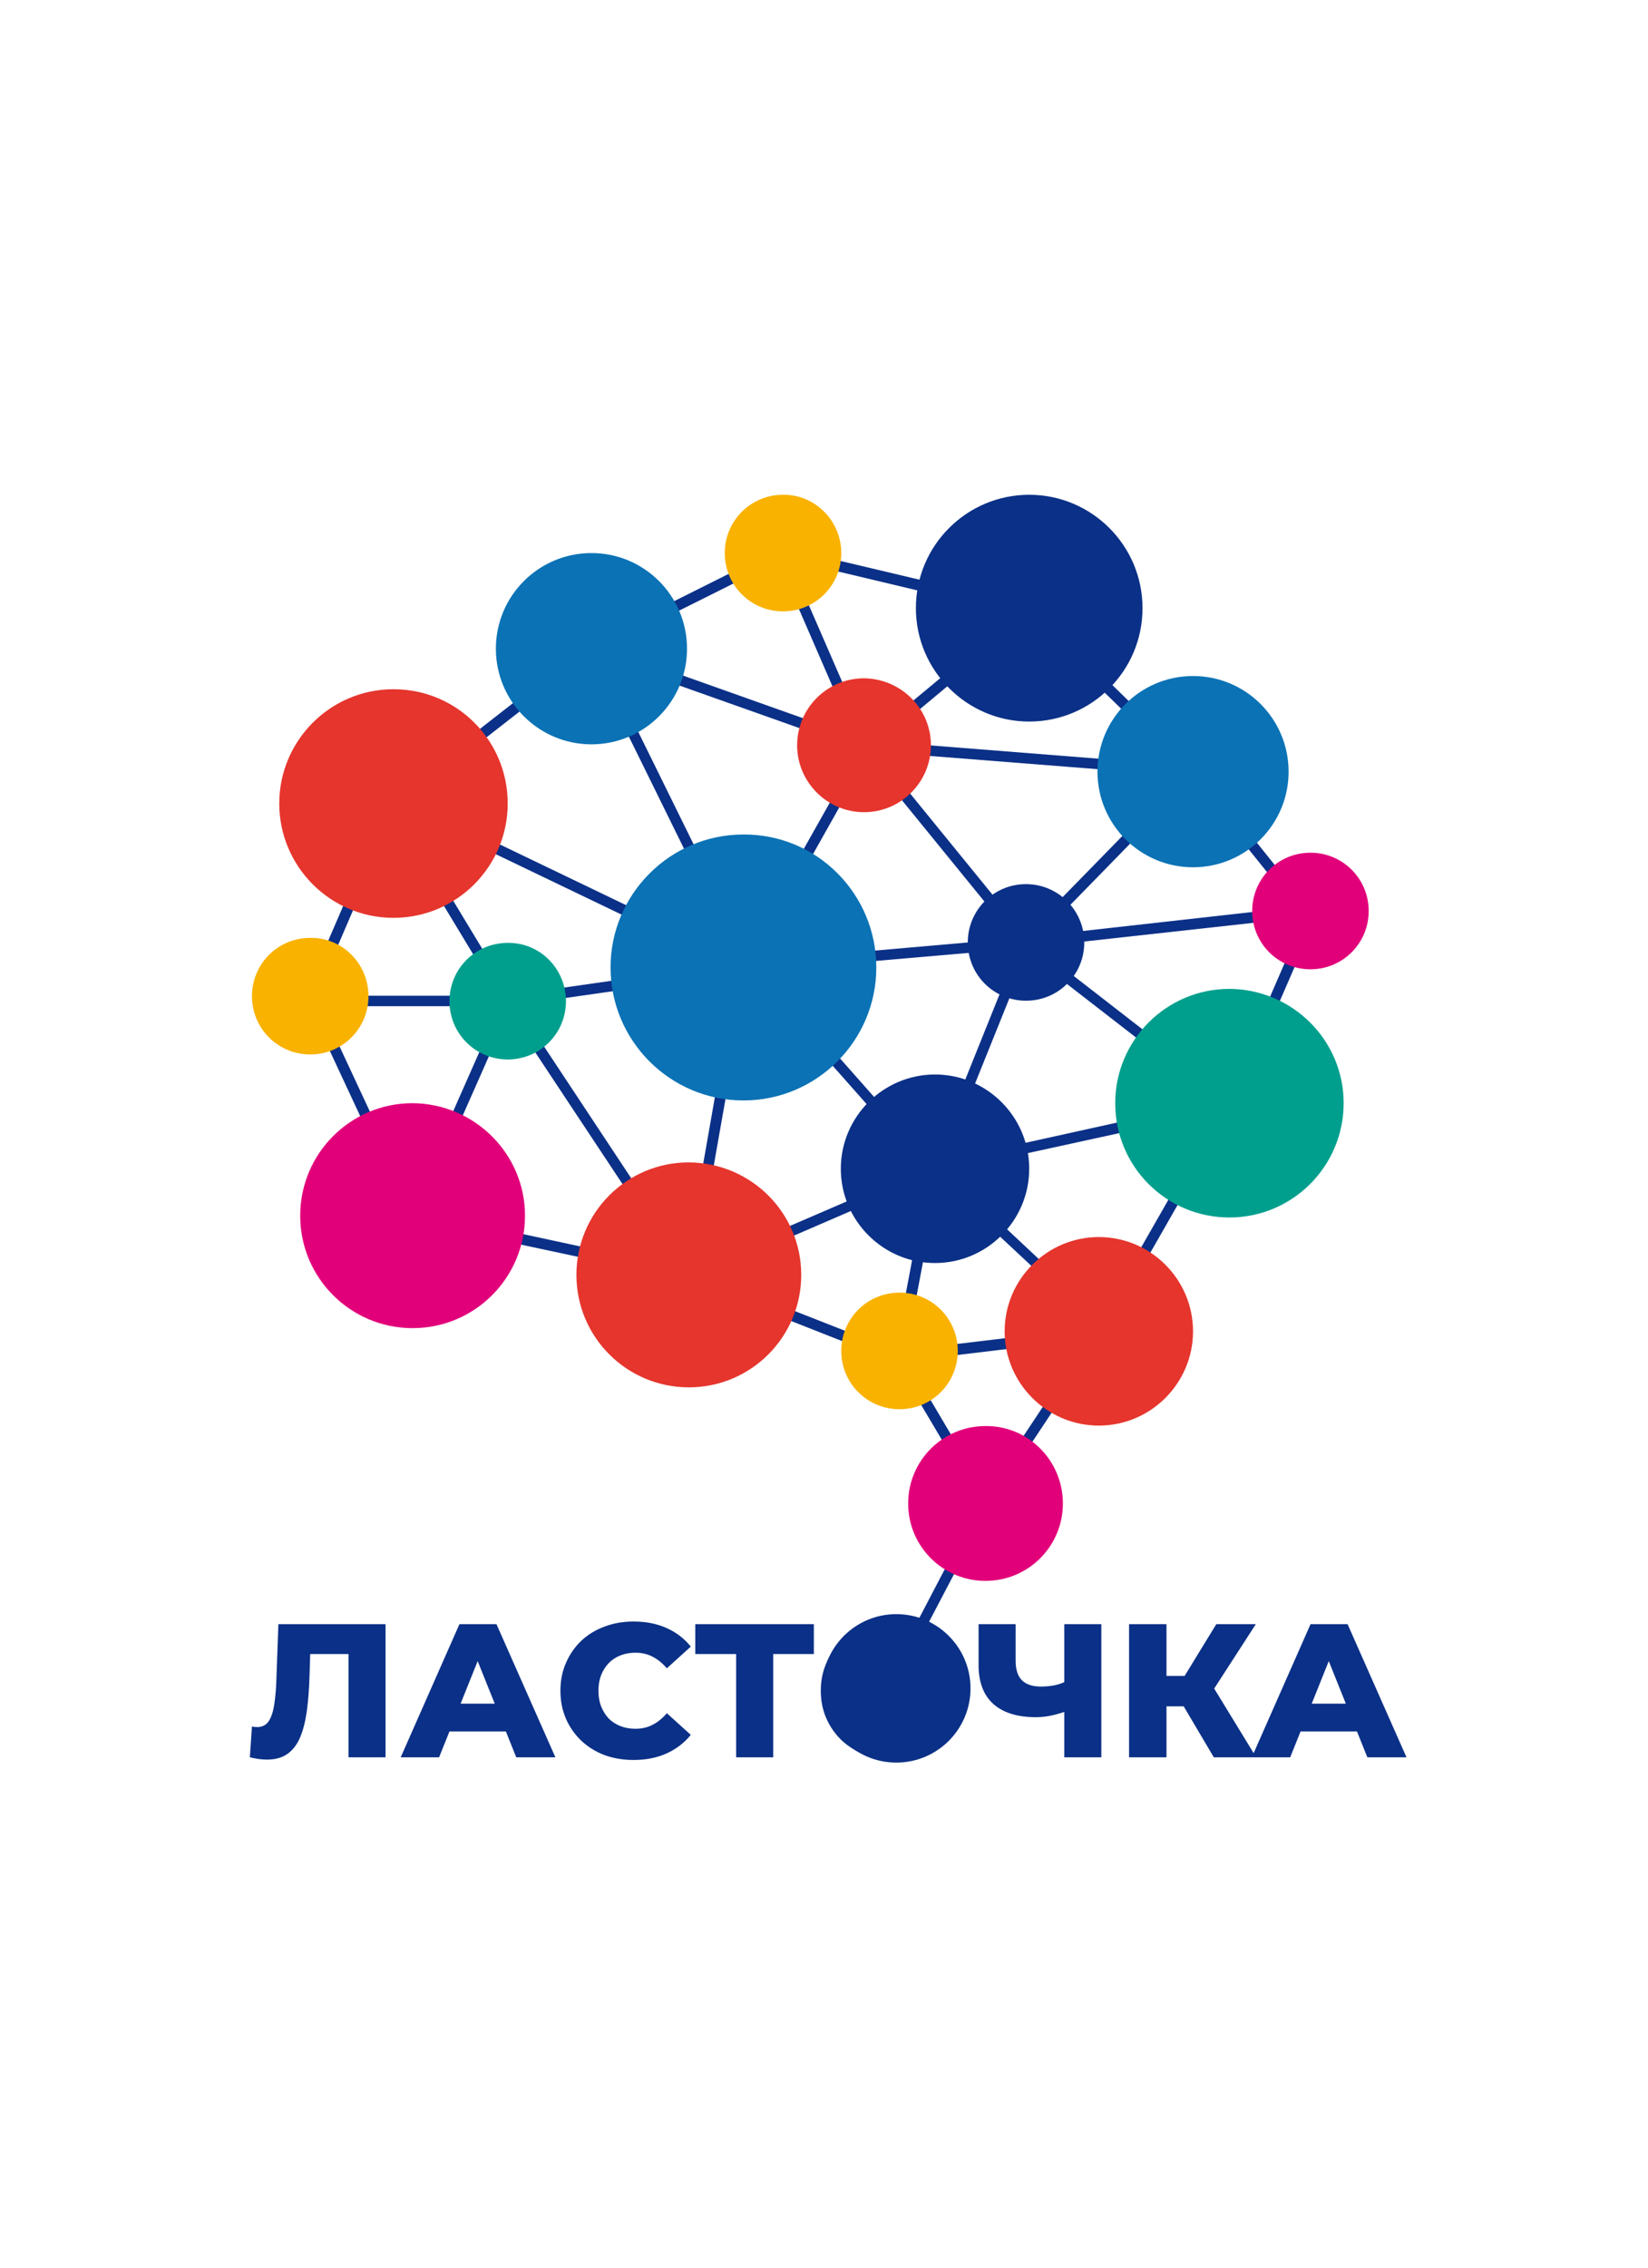 <?xml version="1.0" encoding="UTF-8"?> <svg xmlns="http://www.w3.org/2000/svg" width="160" height="220" viewBox="0 0 160 220" fill="none"><path d="M88.966 159.69L88.083 159.204L95.196 145.596L106.285 128.896L118.921 106.805L126.609 89.089L115.431 75.172L99.658 59.797L76.066 54.186L57.642 63.376L57.2 62.448L75.933 53.081L100.188 58.825L116.182 74.465L127.801 88.956L119.849 107.247L107.169 129.426L96.08 146.126L88.966 159.69Z" fill="#0B3087"></path><path d="M95.24 146.082L86.978 132.165L66.788 124.212L39.705 118.425L29.543 96.644L37.761 77.602L57.598 62.138L72.575 92.535L90.557 112.858L118.17 106.761L99.526 92.314L83.4 72.521L75.535 54.407L76.463 53.965L84.327 72.035L100.277 91.607L120.556 107.335L90.204 113.963L71.692 93.065L57.245 63.729L38.6 78.264L30.692 96.644L40.412 117.497L67.097 123.241L87.685 131.326L96.124 145.596L95.24 146.082Z" fill="#0B3087"></path><path d="M72.045 94.346L37.982 77.999L38.424 77.072L72.266 93.33L99.57 90.944L127.183 87.852L127.271 88.912L99.658 91.961L72.045 94.346Z" fill="#0B3087"></path><path d="M67.185 125.052L48.85 97.395L37.761 79.06L38.644 78.529L49.734 96.865L66.611 122.357L71.647 93.683L83.93 71.902L99.57 58.913L100.232 59.709L84.681 72.653L72.664 93.993L67.185 125.052Z" fill="#0B3087"></path><path d="M49.336 97.616H30.117V96.6H49.248L72.089 93.33L72.222 94.346L49.336 97.616Z" fill="#0B3087"></path><path d="M48.808 96.923L39.594 117.776L40.523 118.186L49.738 97.334L48.808 96.923Z" fill="#0B3087"></path><path d="M67.141 124.168L66.7 123.241L90.38 113.035L99.172 91.165L99.217 91.077L114.68 75.26L83.797 72.83L57.245 63.42L57.598 62.448L83.974 71.814L116.977 74.421L100.056 91.74L91.176 113.786L67.141 124.168Z" fill="#0B3087"></path><path d="M86.669 132.209L90.425 112.372L108.76 129.558L86.669 132.209ZM91.132 114.404L87.995 130.972L106.506 128.763L91.132 114.404Z" fill="#0B3087"></path><path d="M85.079 93.86C85.079 100.973 79.291 106.761 72.178 106.761C65.065 106.761 59.277 100.973 59.277 93.86C59.277 86.747 65.065 80.96 72.178 80.96C79.291 80.915 85.079 86.703 85.079 93.86Z" fill="#0B72B5"></path><path d="M66.7 62.934C66.7 68.059 62.547 72.212 57.422 72.212C52.297 72.212 48.144 68.059 48.144 62.934C48.144 57.809 52.297 53.656 57.422 53.656C62.547 53.656 66.7 57.809 66.7 62.934Z" fill="#0B72B5"></path><path d="M125.106 74.862C125.106 79.987 120.953 84.14 115.829 84.14C110.704 84.14 106.551 79.987 106.551 74.862C106.551 69.737 110.704 65.585 115.829 65.585C120.953 65.585 125.106 69.737 125.106 74.862Z" fill="#0B72B5"></path><path d="M110.924 59.002C110.924 65.099 105.976 70.003 99.923 70.003C93.871 70.003 88.922 65.054 88.922 59.002C88.922 52.905 93.871 48.001 99.923 48.001C105.976 48.001 110.924 52.905 110.924 59.002Z" fill="#0B3087"></path><path d="M99.923 113.388C99.923 118.425 95.815 122.534 90.778 122.534C85.741 122.534 81.633 118.425 81.633 113.388C81.633 108.351 85.741 104.243 90.778 104.243C95.815 104.243 99.923 108.351 99.923 113.388Z" fill="#0B3087"></path><path d="M105.269 91.43C105.269 94.567 102.751 97.085 99.614 97.085C96.477 97.085 93.959 94.567 93.959 91.43C93.959 88.293 96.477 85.775 99.614 85.775C102.751 85.775 105.269 88.338 105.269 91.43Z" fill="#0B3087"></path><path d="M49.292 77.955C49.292 84.052 44.344 89.045 38.203 89.045C32.062 89.045 27.113 84.052 27.113 77.955C27.113 71.858 32.062 66.866 38.203 66.866C44.344 66.866 49.292 71.814 49.292 77.955Z" fill="#E5352D"></path><path d="M77.789 123.682C77.789 129.691 72.929 134.595 66.876 134.595C60.867 134.595 55.963 129.735 55.963 123.682C55.963 117.674 60.823 112.77 66.876 112.77C72.929 112.814 77.789 117.674 77.789 123.682Z" fill="#E5352D"></path><path d="M115.828 129.161C115.828 134.197 111.72 138.306 106.683 138.306C101.646 138.306 97.538 134.197 97.538 129.161C97.538 124.124 101.646 120.015 106.683 120.015C111.72 120.015 115.828 124.124 115.828 129.161Z" fill="#E5352D"></path><path d="M90.38 72.3C90.38 75.879 87.465 78.795 83.886 78.795C80.307 78.795 77.391 75.879 77.391 72.3C77.391 68.721 80.307 65.805 83.886 65.805C87.465 65.85 90.38 68.721 90.38 72.3Z" fill="#E5352D"></path><path d="M130.452 107.026C130.452 113.123 125.504 118.116 119.363 118.116C113.222 118.116 108.274 113.167 108.274 107.026C108.274 100.929 113.222 95.937 119.363 95.937C125.504 95.981 130.452 100.929 130.452 107.026Z" fill="#009F8D"></path><path d="M54.947 97.13C54.947 100.267 52.429 102.785 49.292 102.785C46.156 102.785 43.637 100.267 43.637 97.13C43.637 93.993 46.156 91.475 49.292 91.475C52.429 91.43 54.947 93.993 54.947 97.13Z" fill="#009F8D"></path><path d="M50.971 117.939C50.971 123.947 46.111 128.851 40.058 128.851C34.05 128.851 29.146 123.992 29.146 117.939C29.146 111.93 34.006 107.026 40.058 107.026C46.067 107.07 50.971 111.93 50.971 117.939Z" fill="#E2007A"></path><path d="M103.193 145.861C103.193 150.014 99.835 153.372 95.682 153.372C91.529 153.372 88.171 150.014 88.171 145.861C88.171 141.708 91.529 138.35 95.682 138.35C99.835 138.306 103.193 141.708 103.193 145.861Z" fill="#E2007A"></path><path d="M132.882 88.382C132.882 91.519 130.364 94.037 127.227 94.037C124.09 94.037 121.572 91.519 121.572 88.382C121.572 85.245 124.09 82.727 127.227 82.727C130.364 82.727 132.882 85.245 132.882 88.382Z" fill="#E2007A"></path><path d="M92.987 131.06C92.987 134.197 90.469 136.716 87.332 136.716C84.195 136.716 81.677 134.197 81.677 131.06C81.677 127.924 84.195 125.405 87.332 125.405C90.469 125.405 92.987 127.924 92.987 131.06Z" fill="#F9B200"></path><path d="M35.773 96.644C35.773 99.781 33.255 102.299 30.118 102.299C26.981 102.299 24.463 99.781 24.463 96.644C24.463 93.507 26.981 90.989 30.118 90.989C33.255 90.944 35.773 93.507 35.773 96.644Z" fill="#F9B200"></path><path d="M81.677 53.656C81.677 56.792 79.158 59.311 76.021 59.311C72.885 59.311 70.366 56.792 70.366 53.656C70.366 50.519 72.885 48.001 76.021 48.001C79.114 47.956 81.677 50.519 81.677 53.656Z" fill="#F9B200"></path><path d="M94.224 163.799C94.224 167.775 90.999 171 87.022 171C83.046 171 79.821 167.775 79.821 163.799C79.821 159.822 83.046 156.597 87.022 156.597C90.999 156.597 94.224 159.822 94.224 163.799Z" fill="#0B3087"></path><g clip-path="url(#clip0_2053_473)"><path d="M25.919 170.708C25.673 170.708 25.408 170.69 25.125 170.653C24.855 170.616 24.566 170.561 24.258 170.487L24.461 167.498C24.634 167.535 24.799 167.553 24.959 167.553C25.464 167.553 25.845 167.357 26.103 166.963C26.362 166.557 26.54 165.991 26.638 165.266C26.749 164.54 26.817 163.691 26.841 162.719L27.026 157.572H37.432V170.487H33.834V159.657L34.627 160.468H29.406L30.144 159.62L30.052 162.572C30.015 163.826 29.929 164.958 29.794 165.967C29.658 166.963 29.443 167.818 29.148 168.531C28.852 169.232 28.44 169.774 27.912 170.155C27.395 170.524 26.731 170.708 25.919 170.708ZM38.903 170.487L44.604 157.572H48.202L53.922 170.487H50.121L45.656 159.361H47.095L42.63 170.487H38.903ZM42.021 167.978L42.962 165.284H49.272L50.213 167.978H42.021ZM61.514 170.745C60.493 170.745 59.545 170.585 58.672 170.266C57.811 169.934 57.061 169.466 56.421 168.863C55.794 168.261 55.302 167.553 54.945 166.742C54.588 165.917 54.41 165.013 54.41 164.029C54.41 163.045 54.588 162.147 54.945 161.336C55.302 160.511 55.794 159.798 56.421 159.195C57.061 158.593 57.811 158.131 58.672 157.812C59.545 157.479 60.493 157.313 61.514 157.313C62.707 157.313 63.771 157.522 64.705 157.941C65.653 158.359 66.44 158.962 67.067 159.749L64.742 161.852C64.324 161.36 63.863 160.985 63.358 160.727C62.867 160.468 62.313 160.339 61.698 160.339C61.169 160.339 60.683 160.425 60.24 160.598C59.798 160.77 59.416 161.022 59.096 161.354C58.789 161.674 58.543 162.061 58.358 162.516C58.186 162.972 58.1 163.476 58.1 164.029C58.1 164.583 58.186 165.087 58.358 165.542C58.543 165.997 58.789 166.391 59.096 166.723C59.416 167.043 59.798 167.289 60.24 167.461C60.683 167.633 61.169 167.719 61.698 167.719C62.313 167.719 62.867 167.59 63.358 167.332C63.863 167.074 64.324 166.699 64.742 166.207L67.067 168.31C66.44 169.085 65.653 169.688 64.705 170.118C63.771 170.536 62.707 170.745 61.514 170.745ZM71.469 170.487V159.657L72.281 160.468H67.502V157.572H79.015V160.468H74.255L75.067 159.657V170.487H71.469ZM86.866 170.745C85.833 170.745 84.88 170.579 84.006 170.247C83.133 169.915 82.37 169.448 81.719 168.845C81.079 168.23 80.581 167.517 80.224 166.705C79.868 165.893 79.689 165.001 79.689 164.029C79.689 163.058 79.868 162.166 80.224 161.354C80.581 160.542 81.079 159.835 81.719 159.232C82.37 158.617 83.133 158.144 84.006 157.812C84.88 157.479 85.833 157.313 86.866 157.313C87.912 157.313 88.865 157.479 89.726 157.812C90.6 158.144 91.356 158.617 91.996 159.232C92.635 159.835 93.133 160.542 93.49 161.354C93.859 162.166 94.043 163.058 94.043 164.029C94.043 165.001 93.859 165.899 93.49 166.723C93.133 167.535 92.635 168.242 91.996 168.845C91.356 169.448 90.6 169.915 89.726 170.247C88.865 170.579 87.912 170.745 86.866 170.745ZM86.866 167.719C87.358 167.719 87.814 167.633 88.232 167.461C88.662 167.289 89.031 167.043 89.339 166.723C89.659 166.391 89.904 165.997 90.077 165.542C90.261 165.087 90.353 164.583 90.353 164.029C90.353 163.464 90.261 162.959 90.077 162.516C89.904 162.061 89.659 161.674 89.339 161.354C89.031 161.022 88.662 160.77 88.232 160.598C87.814 160.425 87.358 160.339 86.866 160.339C86.374 160.339 85.913 160.425 85.483 160.598C85.064 160.77 84.695 161.022 84.375 161.354C84.068 161.674 83.822 162.061 83.638 162.516C83.465 162.959 83.379 163.464 83.379 164.029C83.379 164.583 83.465 165.087 83.638 165.542C83.822 165.997 84.068 166.391 84.375 166.723C84.695 167.043 85.064 167.289 85.483 167.461C85.913 167.633 86.374 167.719 86.866 167.719ZM103.826 165.911C103.224 166.133 102.652 166.305 102.11 166.428C101.582 166.539 101.071 166.594 100.579 166.594C98.771 166.594 97.387 166.163 96.428 165.302C95.481 164.441 95.007 163.187 95.007 161.539V157.572H98.605V161.133C98.605 161.969 98.808 162.596 99.214 163.015C99.632 163.42 100.241 163.623 101.04 163.623C101.557 163.623 102.043 163.574 102.498 163.476C102.965 163.365 103.377 163.199 103.734 162.978L103.826 165.911ZM103.328 170.487V157.572H106.926V170.487H103.328ZM117.846 170.487L114.211 164.343L117.145 162.609L121.96 170.487H117.846ZM109.617 170.487V157.572H113.251V170.487H109.617ZM112.2 165.542V162.59H116.886V165.542H112.2ZM117.495 164.417L114.119 164.048L118.086 157.572H121.923L117.495 164.417ZM121.534 170.487L127.236 157.572H130.834L136.553 170.487H132.752L128.287 159.361H129.726L125.262 170.487H121.534ZM124.652 167.978L125.593 165.284H131.904L132.845 167.978H124.652Z" fill="#0B3087"></path></g><defs><clipPath id="clip0_2053_473"><rect width="112.661" height="13.696" fill="white" transform="translate(24 157.127)"></rect></clipPath></defs></svg> 